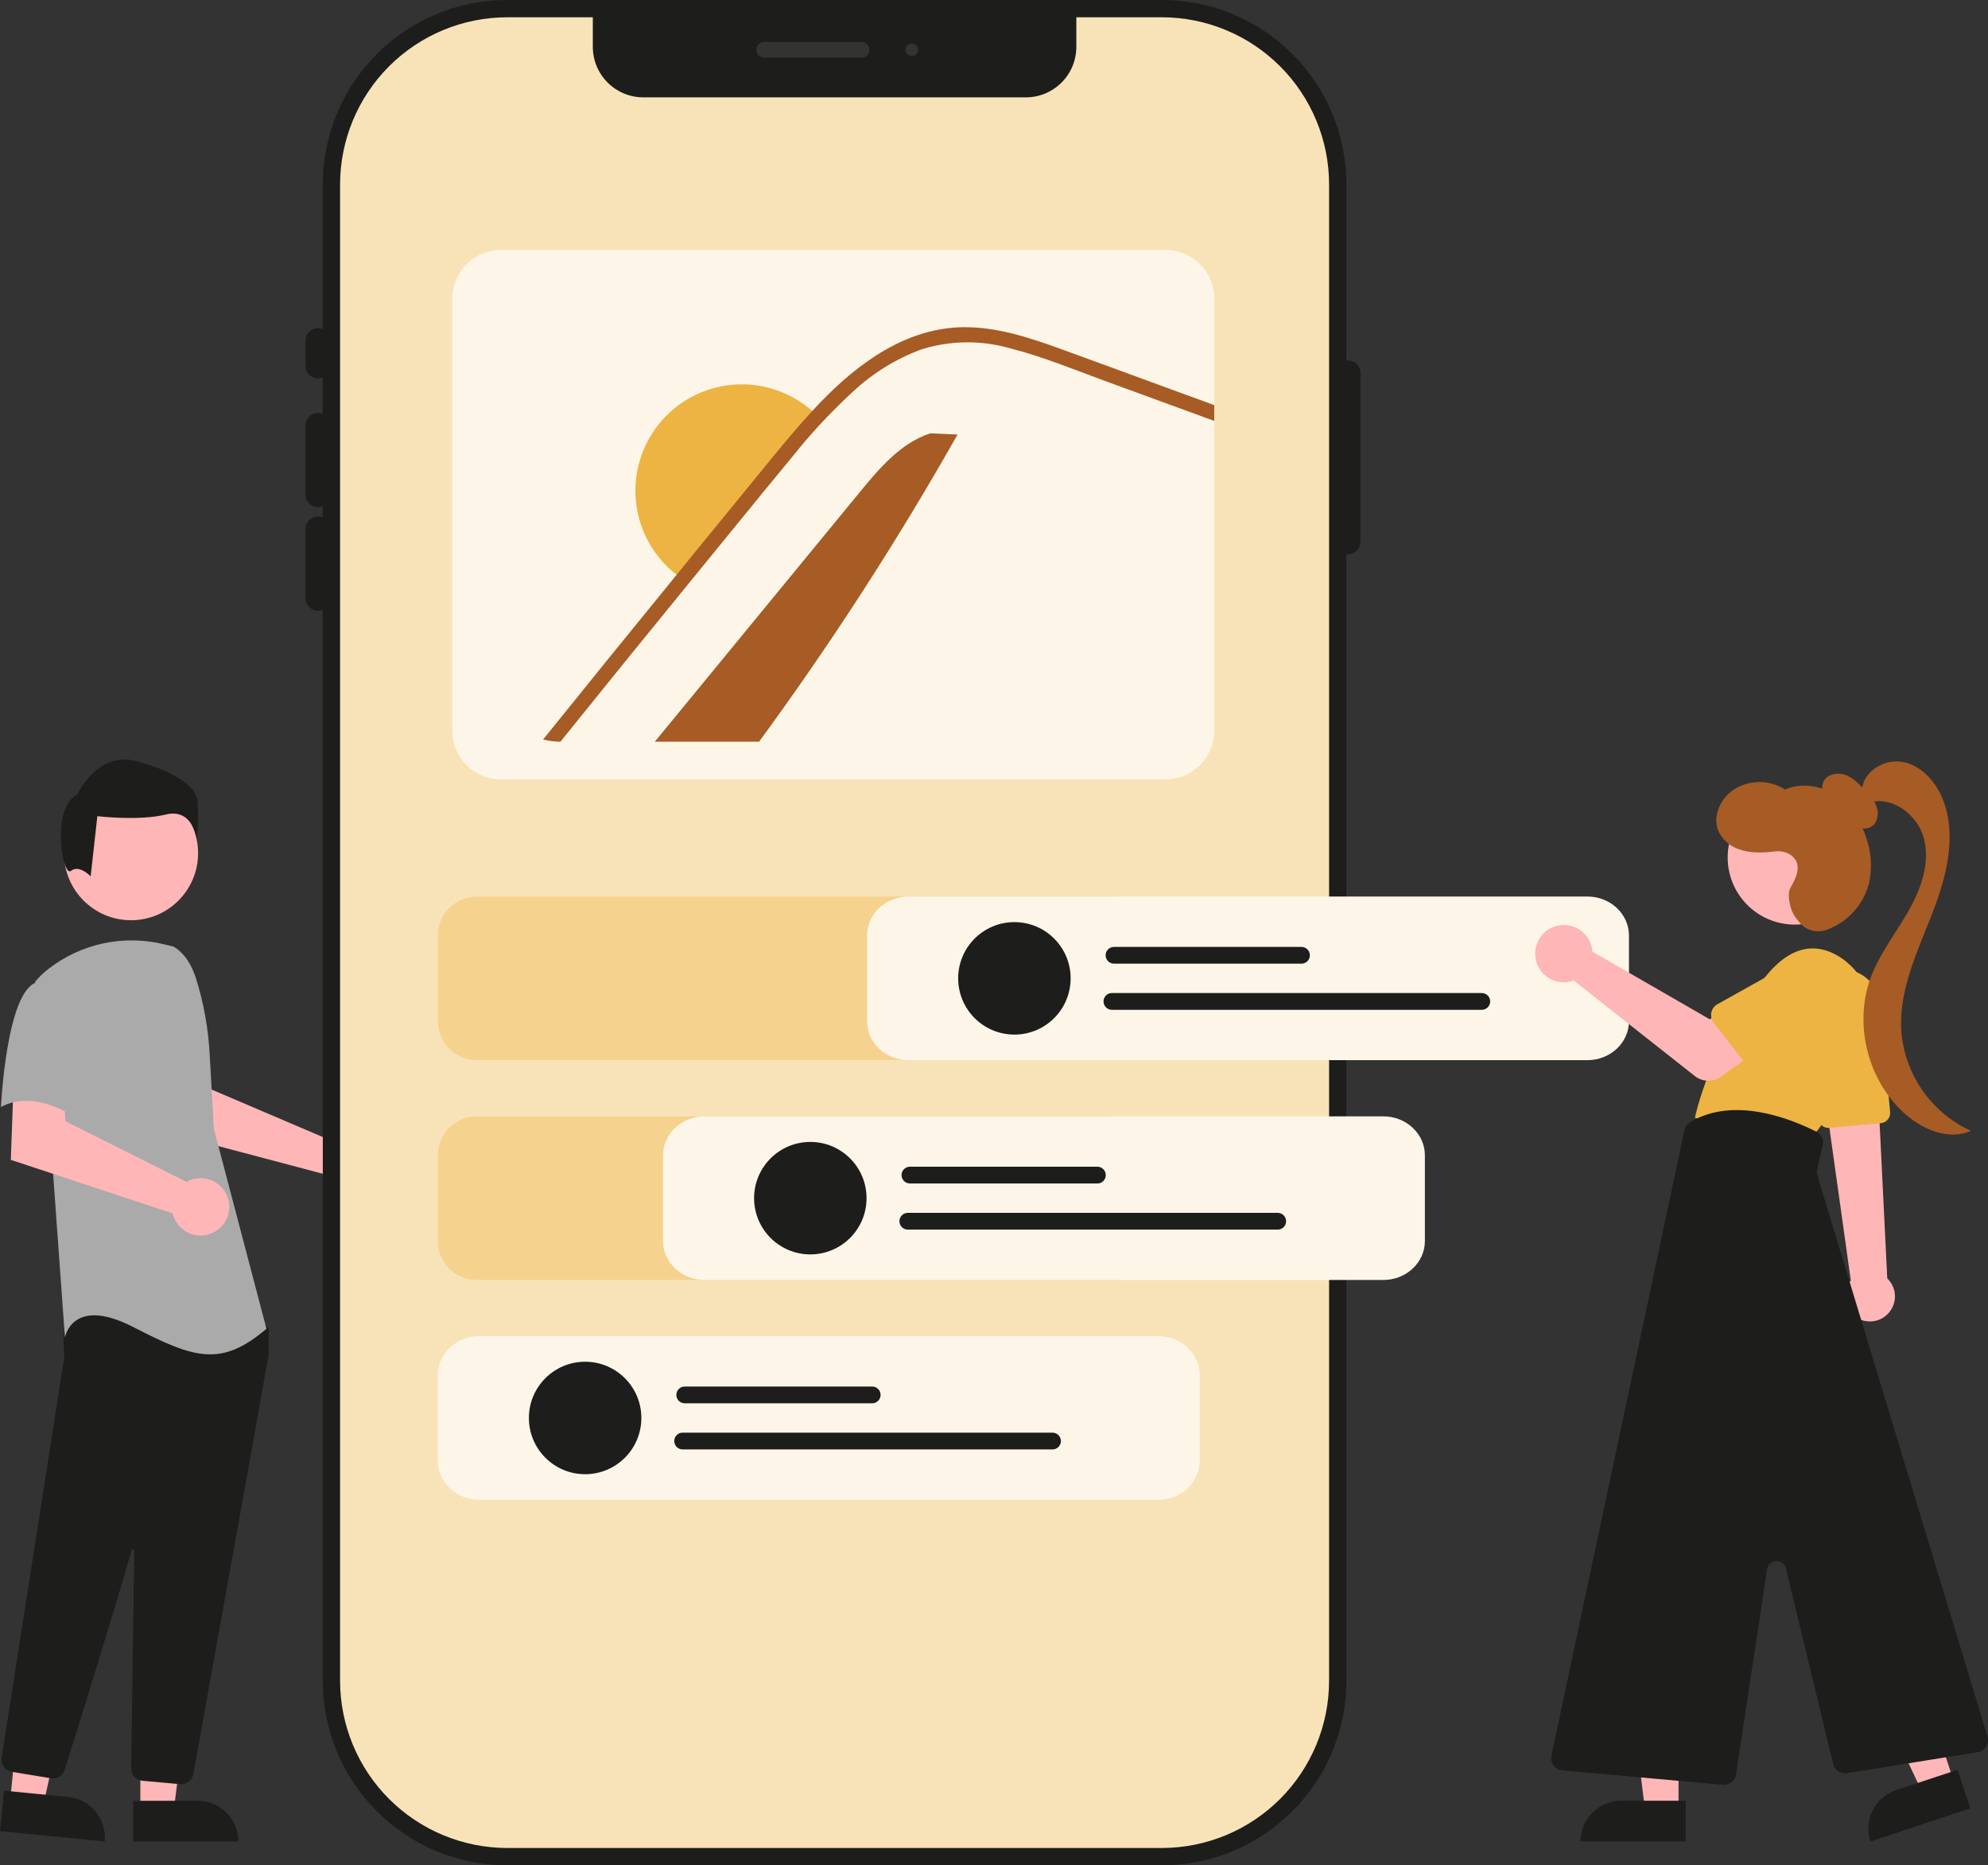<svg width="501" height="470" viewBox="0 0 501 470" fill="none" xmlns="http://www.w3.org/2000/svg">
<rect x="0" y="0" width="501" height="470" fill="#333333" stroke="none"/>
<g clip-path="url(#clip0_304_136)">
<path d="M85.12 287.162C84.782 287.317 84.458 287.498 84.149 287.704L53.286 274.529L52.185 266.398L39.853 266.322L40.581 284.973L81.318 295.749C81.403 296.033 81.506 296.31 81.626 296.581C82.215 297.838 83.162 298.893 84.349 299.613C85.535 300.333 86.908 300.687 88.294 300.63C89.681 300.572 91.02 300.106 92.143 299.29C93.266 298.474 94.123 297.344 94.606 296.043C95.089 294.742 95.176 293.326 94.858 291.975C94.539 290.624 93.829 289.397 92.816 288.449C91.802 287.5 90.531 286.872 89.162 286.644C87.793 286.415 86.387 286.596 85.121 287.164L85.12 287.162Z" fill="#FFB6B6"/>
<path d="M35.368 456.164H43.804L47.817 423.619H35.366L35.368 456.164Z" fill="#FFB6B6"/>
<path d="M49.83 453.754H33.56V463.996H60.074C60.074 461.279 58.994 458.672 57.073 456.751C55.152 454.83 52.547 453.75 49.83 453.75H49.83L49.83 453.754Z" fill="#1D1D1B"/>
<path d="M2.559 453.78L10.954 454.606L18.138 422.612L5.747 421.394L2.559 453.78Z" fill="#FFB6B6"/>
<path d="M17.192 452.801L1.004 451.206L0 461.401L26.38 463.999C26.512 462.661 26.379 461.309 25.989 460.022C25.598 458.734 24.958 457.537 24.105 456.497C23.252 455.457 22.202 454.595 21.016 453.961C19.829 453.327 18.53 452.933 17.192 452.801L17.192 452.801Z" fill="#1D1D1B"/>
<path d="M45.689 449.583C46.415 449.585 47.117 449.33 47.673 448.864C48.229 448.398 48.602 447.751 48.727 447.036C53.091 422.798 67.367 343.526 67.708 341.328C67.716 341.278 67.719 341.227 67.719 341.176V335.265C67.72 335.05 67.653 334.84 67.527 334.665L65.642 332.024C65.552 331.896 65.435 331.792 65.298 331.717C65.162 331.642 65.01 331.6 64.855 331.593C54.105 331.09 18.9 329.612 17.199 331.737C15.491 333.871 16.098 340.345 16.235 341.62L16.229 341.753L0.412 442.924C0.289 443.73 0.487 444.554 0.966 445.215C1.444 445.877 2.164 446.323 2.969 446.458L12.847 448.085C13.583 448.203 14.337 448.054 14.971 447.663C15.606 447.272 16.079 446.667 16.305 445.957C19.36 436.192 29.605 403.342 33.156 390.632C33.179 390.551 33.23 390.482 33.3 390.437C33.369 390.392 33.453 390.373 33.535 390.385C33.618 390.396 33.693 390.438 33.747 390.5C33.802 390.563 33.832 390.644 33.831 390.727C33.654 402.844 33.225 433.758 33.074 444.435L33.058 445.585C33.052 446.364 33.337 447.116 33.859 447.694C34.38 448.272 35.1 448.634 35.875 448.707L45.4 449.57C45.496 449.579 45.593 449.583 45.689 449.583Z" fill="#1D1D1B"/>
<path d="M43.745 238.526C46.695 240.279 48.46 243.501 49.473 246.784C51.347 252.855 52.476 259.132 52.833 265.476L53.904 284.471L67.153 334.829C55.67 344.548 49.046 342.339 33.587 334.39C18.128 326.441 16.362 337.04 16.362 337.04L13.271 294.192L8.855 247.37C9.846 246.176 10.969 245.097 12.2 244.153C16.282 240.978 21.032 238.77 26.091 237.697C31.15 236.625 36.386 236.714 41.405 237.959L43.745 238.526Z" fill="#AAAAAA"/>
<path d="M48.049 297.332C47.693 297.466 47.348 297.627 47.017 297.814L16.499 282.535L15.993 274.259L3.404 273.391L2.73 292.257L43.511 305.747C43.844 307.176 44.604 308.47 45.69 309.457C46.776 310.444 48.137 311.076 49.592 311.271C51.046 311.465 52.525 311.212 53.832 310.545C55.139 309.878 56.212 308.829 56.908 307.537C57.604 306.245 57.891 304.772 57.729 303.313C57.568 301.854 56.966 300.479 56.004 299.371C55.042 298.263 53.766 297.474 52.345 297.109C50.923 296.744 49.425 296.82 48.048 297.328L48.049 297.332Z" fill="#FFB6B6"/>
<path d="M9.075 247.581C1.567 250.231 0.244 278.946 0.244 278.946C9.077 274.087 19.677 282.038 19.677 282.038C19.677 282.038 21.885 274.528 24.535 264.811C25.335 262.077 25.431 259.186 24.813 256.405C24.195 253.625 22.884 251.046 21.002 248.908C21.002 248.908 16.584 244.929 9.075 247.581Z" fill="#AAAAAA"/>
<path d="M33.019 231.879C42.353 231.879 49.92 224.311 49.92 214.975C49.92 205.639 42.353 198.071 33.019 198.071C23.685 198.071 16.119 205.639 16.119 214.975C16.119 224.311 23.685 231.879 33.019 231.879Z" fill="#FFB6B6"/>
<path d="M17.868 219.446C19.974 217.761 22.847 220.822 22.847 220.822L24.531 205.66C24.531 205.66 35.059 206.921 41.799 205.238C48.538 203.556 49.59 211.347 49.59 211.347C49.938 208.2 50.008 205.028 49.801 201.869C49.38 198.078 43.905 194.287 34.219 191.759C24.532 189.232 19.479 200.184 19.479 200.184C12.737 203.553 15.76 221.13 17.868 219.446Z" fill="#1D1D1B"/>
<path d="M292.829 0H127.82C102.157 0 81.352 20.805 81.352 46.469V423.531C81.352 449.195 102.157 470 127.82 470H292.829C318.493 470 339.298 449.195 339.298 423.531V46.469C339.298 20.805 318.493 0 292.829 0Z" fill="#1D1D1B"/>
<path d="M334.946 46.472V423.532C334.934 434.698 330.492 445.404 322.596 453.3C314.7 461.196 303.995 465.637 292.828 465.65H127.822C116.656 465.637 105.95 461.196 98.054 453.3C90.159 445.404 85.717 434.698 85.704 423.532V46.472C85.717 35.305 90.159 24.6 98.054 16.704C105.95 8.808 116.656 4.367 127.822 4.354H149.399V11.807C149.4 15.182 150.74 18.418 153.126 20.804C155.512 23.19 158.748 24.53 162.123 24.53H258.528C261.902 24.53 265.138 23.19 267.524 20.804C269.91 18.418 271.251 15.182 271.251 11.807V4.354H292.828C303.995 4.367 314.7 8.808 322.596 16.704C330.492 24.6 334.934 35.305 334.946 46.472Z" fill="#F8E3B9"/>
<path d="M80.165 95.345C79.326 95.344 78.521 95.01 77.928 94.417C77.335 93.824 77.001 93.019 77 92.18V85.85C77 85.011 77.334 84.206 77.927 83.612C78.521 83.019 79.326 82.685 80.165 82.685C81.004 82.685 81.809 83.019 82.403 83.612C82.996 84.206 83.33 85.011 83.33 85.85V92.18C83.329 93.019 82.995 93.824 82.402 94.417C81.809 95.01 81.004 95.344 80.165 95.345Z" fill="#1D1D1B"/>
<path d="M80.165 127.803C79.326 127.802 78.521 127.468 77.928 126.875C77.335 126.282 77.001 125.477 77 124.638V107.214C77 106.374 77.334 105.569 77.927 104.976C78.521 104.382 79.326 104.049 80.165 104.049C81.004 104.049 81.809 104.382 82.403 104.976C82.996 105.569 83.33 106.374 83.33 107.214V124.638C83.329 125.477 82.995 126.282 82.402 126.875C81.809 127.468 81.004 127.802 80.165 127.803Z" fill="#1D1D1B"/>
<path d="M80.165 153.897C79.326 153.896 78.521 153.563 77.928 152.969C77.335 152.376 77.001 151.571 77 150.732V133.308C77 132.468 77.334 131.663 77.927 131.07C78.521 130.476 79.326 130.143 80.165 130.143C81.004 130.143 81.809 130.476 82.403 131.07C82.996 131.663 83.33 132.468 83.33 133.308V150.732C83.329 151.571 82.995 152.376 82.402 152.969C81.809 153.563 81.004 153.896 80.165 153.897Z" fill="#1D1D1B"/>
<path d="M339.694 139.655C338.854 139.654 338.05 139.32 337.457 138.727C336.863 138.134 336.53 137.329 336.529 136.49V93.974C336.529 93.134 336.862 92.329 337.456 91.736C338.049 91.142 338.854 90.809 339.694 90.809C340.533 90.809 341.338 91.142 341.932 91.736C342.525 92.329 342.859 93.134 342.859 93.974V136.49C342.858 137.329 342.524 138.134 341.931 138.727C341.337 139.32 340.533 139.654 339.694 139.655Z" fill="#1D1D1B"/>
<path d="M217.124 14.516H192.595C192.07 14.516 191.567 14.308 191.196 13.937C190.825 13.566 190.617 13.062 190.617 12.538C190.617 12.013 190.825 11.51 191.196 11.139C191.567 10.768 192.07 10.56 192.595 10.56H217.124C217.648 10.56 218.152 10.768 218.523 11.139C218.893 11.51 219.102 12.013 219.102 12.538C219.102 13.062 218.893 13.566 218.523 13.937C218.152 14.308 217.648 14.516 217.124 14.516Z" fill="white" fill-opacity="0.1"/>
<path d="M229.784 14.12C230.658 14.12 231.366 13.412 231.366 12.538C231.366 11.664 230.658 10.955 229.784 10.955C228.91 10.955 228.201 11.664 228.201 12.538C228.201 13.412 228.91 14.12 229.784 14.12Z" fill="white" fill-opacity="0.1"/>
<path d="M291.872 377.913H120.804C118.03 377.91 115.369 376.876 113.407 375.037C111.445 373.197 110.341 370.704 110.338 368.103V346.491C110.341 343.89 111.445 341.397 113.407 339.557C115.369 337.718 118.03 336.684 120.804 336.681H291.872C294.647 336.684 297.307 337.718 299.269 339.557C301.231 341.397 302.335 343.89 302.338 346.491V368.103C302.335 370.704 301.231 373.197 299.269 375.037C297.307 376.876 294.647 377.91 291.872 377.913Z" fill="#FDF6E8"/>
<path d="M219.807 353.598H172.56C172 353.598 171.462 353.376 171.066 352.979C170.669 352.583 170.447 352.045 170.447 351.485C170.447 350.924 170.669 350.387 171.066 349.99C171.462 349.594 172 349.371 172.56 349.371H219.807C220.367 349.371 220.905 349.594 221.301 349.99C221.698 350.387 221.92 350.924 221.92 351.485C221.92 352.045 221.698 352.583 221.301 352.979C220.905 353.376 220.367 353.598 219.807 353.598Z" fill="#1D1D1B"/>
<path d="M265.248 365.223H172.032C171.471 365.223 170.934 365 170.537 364.604C170.141 364.207 169.918 363.67 169.918 363.109C169.918 362.549 170.141 362.011 170.537 361.615C170.934 361.218 171.471 360.996 172.032 360.996H265.248C265.809 360.996 266.346 361.218 266.743 361.615C267.139 362.011 267.362 362.549 267.362 363.109C267.362 363.67 267.139 364.207 266.743 364.604C266.346 365 265.809 365.223 265.248 365.223Z" fill="#1D1D1B"/>
<path d="M147.46 371.468C155.286 371.468 161.63 365.123 161.63 357.297C161.63 349.471 155.286 343.126 147.46 343.126C139.633 343.126 133.289 349.471 133.289 357.297C133.289 365.123 139.633 371.468 147.46 371.468Z" fill="#1D1D1B"/>
<path d="M280.502 322.526H120.149C117.548 322.523 115.054 321.489 113.215 319.649C111.376 317.81 110.341 315.316 110.338 312.715V291.104C110.341 288.503 111.376 286.009 113.215 284.17C115.054 282.331 117.548 281.296 120.149 281.293H280.502C283.103 281.296 285.596 282.331 287.436 284.17C289.275 286.009 290.31 288.503 290.312 291.104V312.715C290.31 315.316 289.275 317.81 287.436 319.649C285.596 321.489 283.103 322.523 280.502 322.526Z" fill="#F5D28E"/>
<path d="M348.623 322.526H177.555C174.78 322.523 172.12 321.489 170.158 319.649C168.196 317.81 167.092 315.317 167.089 312.715V291.104C167.092 288.503 168.196 286.01 170.158 284.17C172.12 282.331 174.78 281.297 177.555 281.294H348.623C351.398 281.297 354.058 282.331 356.02 284.17C357.982 286.01 359.086 288.503 359.089 291.104V312.715C359.086 315.317 357.982 317.81 356.02 319.649C354.058 321.489 351.398 322.523 348.623 322.526Z" fill="#FDF6E8"/>
<path d="M276.558 298.211H229.311C228.75 298.211 228.213 297.988 227.817 297.592C227.42 297.196 227.198 296.658 227.198 296.097C227.198 295.537 227.42 294.999 227.817 294.603C228.213 294.207 228.75 293.984 229.311 293.984H276.558C277.118 293.984 277.656 294.207 278.052 294.603C278.449 294.999 278.671 295.537 278.671 296.097C278.671 296.658 278.449 297.196 278.052 297.592C277.656 297.988 277.118 298.211 276.558 298.211Z" fill="#1D1D1B"/>
<path d="M321.999 309.836H228.783C228.222 309.836 227.684 309.613 227.288 309.217C226.892 308.82 226.669 308.283 226.669 307.722C226.669 307.162 226.892 306.624 227.288 306.228C227.684 305.831 228.222 305.609 228.783 305.609H321.999C322.559 305.609 323.097 305.831 323.493 306.228C323.89 306.624 324.112 307.162 324.112 307.722C324.112 308.283 323.89 308.82 323.493 309.217C323.097 309.613 322.559 309.836 321.999 309.836Z" fill="#1D1D1B"/>
<path d="M204.211 316.081C212.037 316.081 218.381 309.736 218.381 301.91C218.381 294.083 212.037 287.739 204.211 287.739C196.384 287.739 190.04 294.083 190.04 301.91C190.04 309.736 196.384 316.081 204.211 316.081Z" fill="#1D1D1B"/>
<path d="M280.502 267.139H120.149C117.548 267.136 115.054 266.101 113.215 264.262C111.376 262.423 110.341 259.929 110.338 257.328V235.717C110.341 233.116 111.376 230.622 113.215 228.783C115.054 226.944 117.548 225.909 120.149 225.906H280.502C283.103 225.909 285.596 226.944 287.436 228.783C289.275 230.622 290.31 233.116 290.312 235.717V257.328C290.31 259.929 289.275 262.423 287.436 264.262C285.596 266.101 283.103 267.136 280.502 267.139Z" fill="#F5D28E"/>
<path d="M400.054 267.139H228.986C226.211 267.136 223.551 266.101 221.589 264.262C219.627 262.423 218.523 259.929 218.52 257.328V235.717C218.523 233.116 219.627 230.622 221.589 228.783C223.551 226.944 226.211 225.909 228.986 225.906H400.054C402.828 225.909 405.489 226.944 407.451 228.783C409.413 230.622 410.517 233.116 410.52 235.717V257.328C410.517 259.929 409.413 262.423 407.451 264.262C405.489 266.101 402.828 267.136 400.054 267.139Z" fill="#FDF6E8"/>
<path d="M327.989 242.824H280.742C280.182 242.824 279.644 242.601 279.248 242.205C278.851 241.808 278.629 241.271 278.629 240.71C278.629 240.15 278.851 239.612 279.248 239.216C279.644 238.819 280.182 238.597 280.742 238.597H327.989C328.549 238.597 329.087 238.819 329.483 239.216C329.88 239.612 330.102 240.15 330.102 240.71C330.102 241.271 329.88 241.808 329.483 242.205C329.087 242.601 328.549 242.824 327.989 242.824Z" fill="#1D1D1B"/>
<path d="M373.43 254.449H280.214C279.653 254.449 279.115 254.226 278.719 253.829C278.323 253.433 278.1 252.896 278.1 252.335C278.1 251.774 278.323 251.237 278.719 250.84C279.115 250.444 279.653 250.221 280.214 250.221H373.43C373.99 250.221 374.528 250.444 374.924 250.84C375.321 251.237 375.543 251.774 375.543 252.335C375.543 252.896 375.321 253.433 374.924 253.829C374.528 254.226 373.99 254.449 373.43 254.449Z" fill="#1D1D1B"/>
<path d="M255.641 260.693C263.468 260.693 269.812 254.349 269.812 246.522C269.812 238.696 263.468 232.352 255.641 232.352C247.815 232.352 241.471 238.696 241.471 246.522C241.471 254.349 247.815 260.693 255.641 260.693Z" fill="#1D1D1B"/>
<path d="M293.759 63H126.241C122.996 63.005 119.885 64.296 117.59 66.59C115.296 68.885 114.004 71.996 114 75.241V184.133C114.004 187.378 115.296 190.489 117.59 192.783C119.885 195.078 122.996 196.369 126.241 196.373H293.759C297.005 196.37 300.117 195.08 302.412 192.785C304.707 190.49 305.997 187.378 306 184.133V75.241C305.997 71.995 304.707 68.883 302.412 66.588C300.117 64.293 297.005 63.003 293.759 63Z" fill="#FDF6E8"/>
<path d="M241.315 109.487C226.176 136.253 209.471 162.101 191.285 186.898H165.015C182.222 165.936 199.441 144.973 216.674 124.011C221.617 117.975 226.982 111.652 234.398 109.199L241.315 109.487Z" fill="#A75B25"/>
<path d="M206.403 105.195C203.663 108.05 201.038 111.02 198.566 114.105C193.124 120.658 187.759 127.268 182.375 133.86C179.022 137.96 175.668 142.061 172.353 146.161C171.301 145.485 170.301 144.729 169.364 143.9C164.07 139.305 160.786 132.818 160.216 125.831C159.646 118.843 161.836 111.91 166.317 106.518C170.797 101.126 177.211 97.703 184.185 96.982C191.159 96.262 198.137 98.302 203.625 102.665C204.614 103.437 205.543 104.282 206.403 105.195Z" fill="#EDB443"/>
<path d="M306 102.081V106.059L304.223 105.408L279.219 96.267C271.075 93.296 262.951 89.9 254.54 87.758C247.223 85.665 239.452 85.764 232.191 88.044C225.719 90.439 219.796 94.115 214.778 98.853C212.557 100.907 210.405 103.009 208.322 105.191C207.641 105.911 206.96 106.632 206.288 107.353C204.275 109.544 202.33 111.785 200.484 114.105C195.045 120.659 189.675 127.273 184.295 133.858C180.939 137.964 177.582 142.061 174.265 146.157C163.19 159.711 152.18 173.291 141.236 186.897C139.762 186.88 138.294 186.695 136.863 186.344C148.027 172.475 159.244 158.641 170.514 144.844C170.771 144.529 171.028 144.213 171.284 143.897C172.607 142.248 173.959 140.59 175.302 138.941C180.919 132.061 186.539 125.187 192.162 118.32C196.249 113.325 200.306 108.31 204.709 103.572C204.976 103.266 205.252 102.97 205.538 102.664C205.963 102.21 206.387 101.765 206.822 101.301C216.387 91.42 228.322 82.684 242.615 82.447C251.026 82.319 259.15 84.984 266.968 87.797C275.389 90.848 283.779 93.947 292.19 97.027L306 102.081Z" fill="#A75B25"/>
<path d="M476.7 329.811C476.291 330.528 475.744 331.156 475.092 331.662C474.44 332.167 473.694 332.538 472.898 332.755C472.102 332.972 471.271 333.03 470.453 332.926C469.634 332.821 468.844 332.557 468.128 332.147C467.412 331.738 466.783 331.191 466.278 330.539C465.773 329.886 465.402 329.14 465.185 328.344C464.968 327.548 464.91 326.717 465.014 325.899C465.119 325.08 465.383 324.29 465.793 323.574C465.807 323.549 465.821 323.525 465.835 323.5C466.011 323.206 466.209 322.925 466.427 322.661L461.142 284.987L460.984 283.858L459.911 276.171L459.752 275.062L460.337 275.09L470.576 275.558L473.322 275.682L473.666 282.695L475.613 322.124C476.631 323.097 477.291 324.385 477.488 325.779C477.685 327.174 477.408 328.594 476.7 329.811Z" fill="#FFB6B6"/>
<path d="M461.014 284.199L474.016 283.007C474.69 282.943 475.312 282.615 475.746 282.094C476.179 281.574 476.39 280.903 476.331 280.228L473.922 253.186C473.807 251.897 473.439 250.642 472.84 249.495C472.24 248.347 471.42 247.329 470.427 246.499C469.434 245.668 468.287 245.042 467.051 244.654C465.816 244.267 464.517 244.127 463.227 244.242C461.938 244.358 460.684 244.726 459.536 245.325C458.389 245.925 457.371 246.745 456.541 247.739C455.711 248.732 455.084 249.879 454.697 251.115C454.31 252.35 454.17 253.65 454.285 254.94C454.301 255.126 454.323 255.312 454.351 255.497L458.249 282.021C458.339 282.629 458.644 283.184 459.108 283.586C459.573 283.988 460.166 284.209 460.78 284.21C460.858 284.212 460.937 284.208 461.014 284.199Z" fill="#EDB443"/>
<path d="M470.869 262.353C472.184 258.627 472.245 254.574 471.043 250.81C469.84 247.047 467.441 243.78 464.209 241.508C459.306 238.152 452.597 236.948 445.372 245.551C430.922 262.757 427.137 281.683 427.137 281.683L456.726 286.501C456.726 286.501 466.788 274.199 470.869 262.353Z" fill="#EDB443"/>
<path d="M423.013 456.164H414.577L410.564 423.618H423.015L423.013 456.164Z" fill="#FFB6B6"/>
<path d="M398.31 463.998H424.823V453.752H408.554C405.837 453.752 403.231 454.832 401.31 456.753C399.389 458.674 398.31 461.281 398.31 463.998Z" fill="#1D1D1B"/>
<path d="M492.371 448.804L484.361 451.453L470.337 421.812L482.159 417.903L492.371 448.804Z" fill="#FFB6B6"/>
<path d="M471.372 463.998L496.546 455.676L493.331 445.947L477.883 451.054C476.606 451.477 475.424 452.146 474.406 453.025C473.387 453.904 472.552 454.975 471.947 456.177C471.343 457.379 470.98 458.688 470.882 460.03C470.783 461.372 470.949 462.72 471.372 463.998Z" fill="#1D1D1B"/>
<path d="M452.295 232.974C461.629 232.974 469.196 225.406 469.196 216.07C469.196 206.735 461.629 199.167 452.295 199.167C442.961 199.167 435.395 206.735 435.395 216.07C435.395 225.406 442.961 232.974 452.295 232.974Z" fill="#FFB6B6"/>
<path d="M437.497 447.104L445.332 395.387C445.415 394.835 445.688 394.329 446.103 393.956C446.518 393.583 447.05 393.366 447.608 393.341C448.165 393.317 448.714 393.487 449.16 393.823C449.606 394.158 449.922 394.638 450.053 395.181L461.984 444.466C462.172 445.222 462.635 445.879 463.283 446.31C463.931 446.741 464.716 446.914 465.485 446.796L498.394 441.506C498.83 441.436 499.246 441.274 499.615 441.029C499.983 440.785 500.295 440.464 500.529 440.09C500.763 439.715 500.915 439.294 500.973 438.856C501.031 438.418 500.994 437.972 500.866 437.549L457.955 296.048C457.833 295.646 457.819 295.219 457.913 294.809L459.341 288.615C459.498 287.944 459.426 287.239 459.136 286.614C458.846 285.988 458.354 285.478 457.74 285.164C451.897 282.182 437.097 275.983 425.928 282.773C425.566 282.995 425.252 283.287 425.006 283.634C424.76 283.98 424.587 284.373 424.498 284.788L390.976 442.373C390.885 442.801 390.885 443.244 390.978 443.673C391.071 444.101 391.253 444.504 391.513 444.857C391.773 445.209 392.105 445.503 392.487 445.717C392.869 445.932 393.292 446.063 393.728 446.102L434.159 449.724C434.251 449.732 434.343 449.736 434.435 449.736C435.175 449.735 435.89 449.469 436.452 448.986C437.013 448.503 437.383 447.836 437.495 447.104L437.497 447.104Z" fill="#1D1D1B"/>
<path d="M463.502 204.128C462.228 203.361 461.097 202.378 460.161 201.223C459.699 200.64 459.394 199.947 459.278 199.211C459.161 198.476 459.235 197.723 459.494 197.025C460.347 195.141 462.885 194.547 464.851 195.187C466.818 195.826 468.336 197.37 469.773 198.857C471.039 200.165 472.341 201.536 472.939 203.256C473.536 204.975 473.23 207.156 471.737 208.2C470.271 209.225 468.164 208.805 466.755 207.706C465.346 206.606 464.473 204.973 463.641 203.39L463.502 204.128Z" fill="#A75B25"/>
<path d="M469.226 199.311C469.32 194.549 474.748 191.133 479.436 191.977C484.124 192.822 487.727 196.819 489.53 201.228C493.341 210.543 490.48 221.172 486.809 230.547C483.137 239.921 478.593 249.431 479.129 259.482C479.491 264.915 481.314 270.148 484.404 274.631C487.495 279.113 491.738 282.677 496.686 284.947C491.396 287.345 485.072 284.868 480.626 281.129C470.753 272.825 466.942 258.041 471.57 245.998C473.852 240.058 477.875 234.976 481.016 229.442C484.156 223.908 486.461 217.386 484.839 211.232C483.217 205.079 476.316 200.097 470.417 202.478L469.226 199.311Z" fill="#A75B25"/>
<path d="M451.282 223.572C452.755 221.081 454.24 217.812 451.549 215.635C450.963 215.184 450.293 214.854 449.578 214.665C448.863 214.475 448.118 214.431 447.386 214.534C444.35 214.9 441.043 215.051 438.104 213.948C437.002 213.569 435.987 212.972 435.12 212.192C434.253 211.413 433.552 210.467 433.057 209.412C431.543 205.816 433.44 201.448 436.611 199.175C438.551 197.835 440.844 197.098 443.202 197.056C445.559 197.015 447.876 197.67 449.863 198.94C453.971 197.125 458.955 197.933 462.687 200.431C466.419 202.929 468.973 206.93 470.36 211.202C471.638 214.879 471.858 218.841 470.995 222.637C470.301 225.278 468.981 227.712 467.146 229.734C465.311 231.756 463.017 233.307 460.456 234.254C459.459 234.647 458.376 234.772 457.315 234.614C456.255 234.457 455.254 234.024 454.413 233.359C454.413 233.359 452.084 231.325 451.355 228.876C450.794 226.992 450.495 224.902 451.282 223.572Z" fill="#A75B25"/>
<path d="M401.145 238.655C401.229 239.026 401.284 239.404 401.309 239.784L430.868 256.839L438.053 252.702L445.712 262.731L433.705 271.292C432.734 271.983 431.566 272.342 430.375 272.313C429.184 272.284 428.034 271.869 427.099 271.131L396.616 247.08C395.24 247.589 393.741 247.668 392.319 247.305C390.897 246.942 389.62 246.155 388.656 245.048C387.693 243.941 387.089 242.567 386.926 241.108C386.762 239.65 387.047 238.176 387.741 236.883C388.435 235.59 389.507 234.539 390.813 233.871C392.119 233.202 393.598 232.947 395.053 233.139C396.507 233.331 397.869 233.962 398.957 234.947C400.044 235.933 400.806 237.226 401.141 238.655H401.145Z" fill="#FFB6B6"/>
<path d="M431.857 257.647L441.411 270.031C441.683 270.383 442.027 270.673 442.421 270.88C442.814 271.086 443.248 271.206 443.692 271.23C444.136 271.255 444.58 271.183 444.993 271.021C445.407 270.858 445.781 270.608 446.09 270.288L456.905 259.056C458.735 257.693 459.949 255.66 460.28 253.402C460.611 251.145 460.032 248.848 458.67 247.018C457.308 245.187 455.275 243.973 453.018 243.642C450.761 243.311 448.464 243.89 446.634 245.253C446.541 245.322 446.449 245.394 446.358 245.467L432.794 253.053C432.406 253.27 432.069 253.569 431.806 253.928C431.544 254.287 431.362 254.699 431.273 255.135C431.184 255.571 431.189 256.021 431.29 256.455C431.39 256.888 431.583 257.295 431.855 257.647L431.857 257.647Z" fill="#EDB443"/>
</g>
<defs>
<clipPath id="clip0_304_136">
<rect width="501" height="470" fill="white"/>
</clipPath>
</defs>
</svg>
